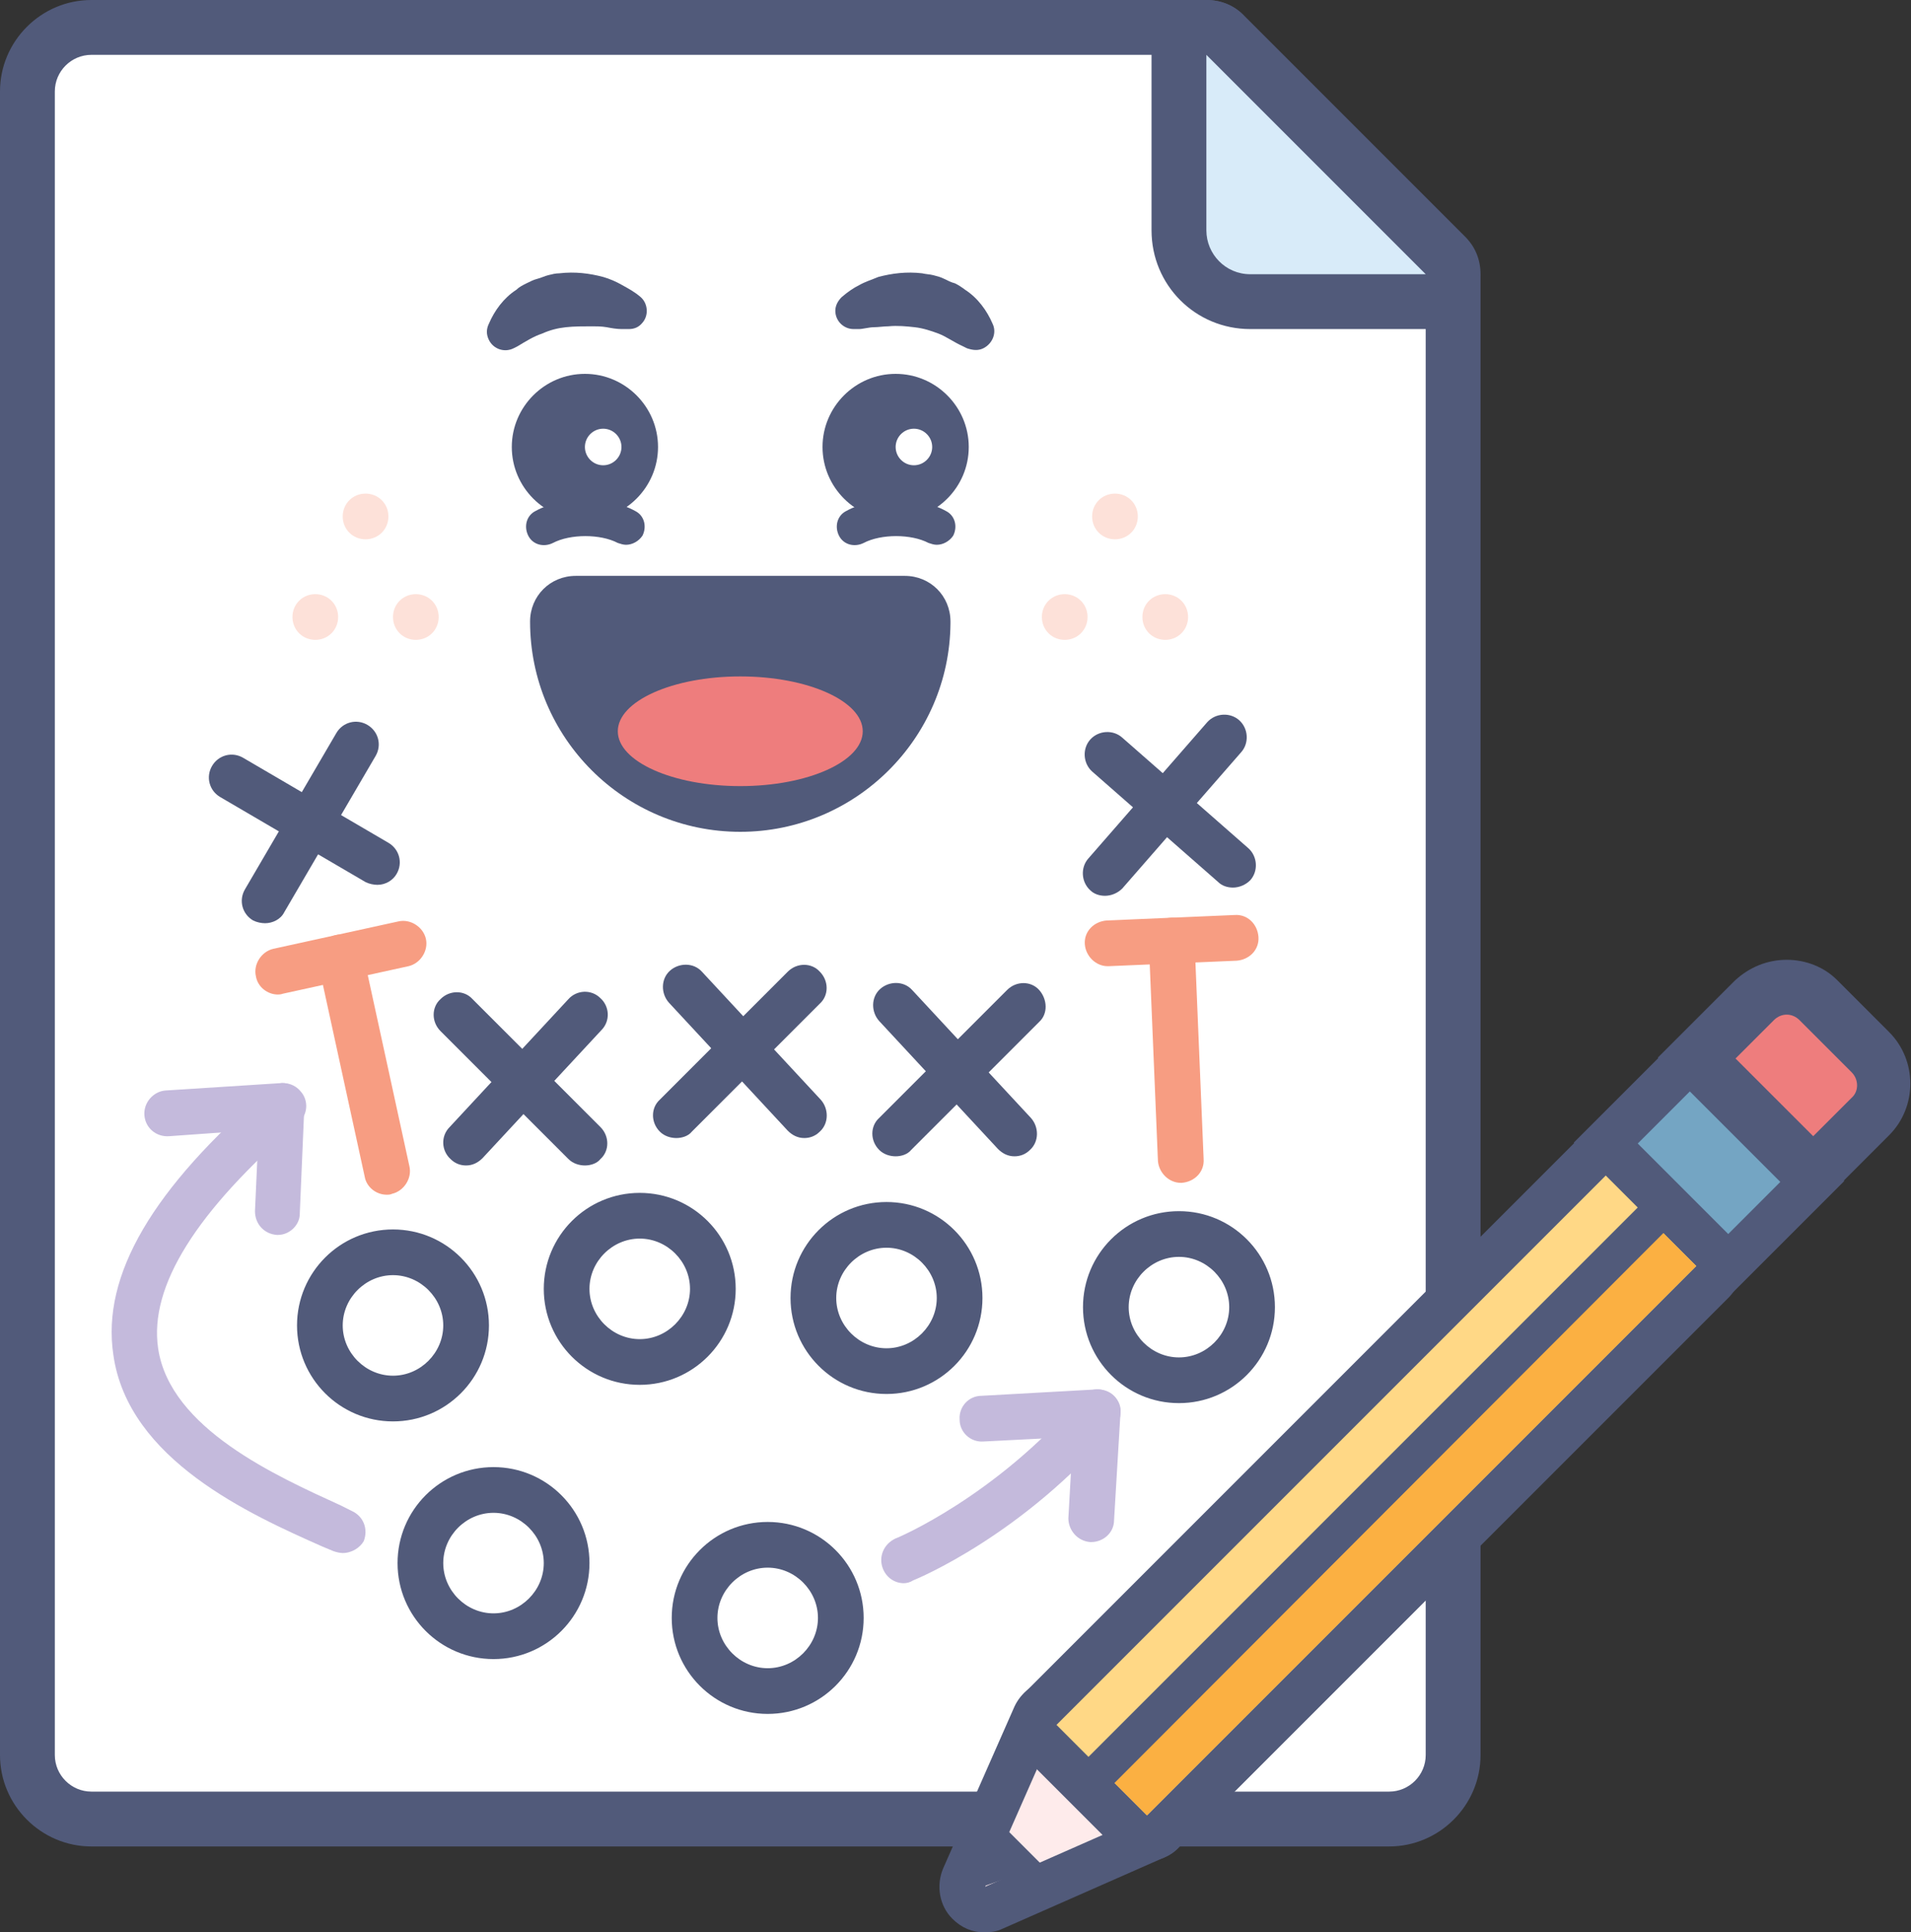 <svg version="1.1" id="Layer_1" xmlns="http://www.w3.org/2000/svg" x="0" y="0" viewBox="0 0 209.1 211.4" style="enable-background:new 0 0 209.1 211.4" xml:space="preserve"><rect x="0" y="0" width="209.1" height="211.4" fill="#333333" stroke="none"/><style>.st0{fill:#fff}.st1{fill:#515a7a}.st3{fill:#fde1d9}.st4{fill:#f79d82}.st5{fill:#c4badc}.st6{fill:#ee7d7d}</style><path class="st0" d="M10 199c-3.9 0-7-3.1-7-7V10c0-3.9 3.1-7 7-7h122c.8 0 1.6.3 2.1.9l24 24c.6.6.9 1.3.9 2.1v162c0 3.9-3.1 7-7 7H10z"/><path class="st1" d="m132 6 24 24v162c0 2.2-1.8 4-4 4H10c-2.2 0-4-1.8-4-4V10c0-2.2 1.8-4 4-4h122zm0-6H10C4.5 0 0 4.5 0 10v182c0 5.5 4.5 10 10 10h142c5.5 0 10-4.5 10-10V30c0-1.6-.6-3.1-1.8-4.2l-24-24C135.1.6 133.6 0 132 0z"/><path d="M136.8 33c-4.3 0-7.8-3.5-7.8-7.8V6c0-1.2.7-2.3 1.9-2.8.4-.2.8-.2 1.1-.2.8 0 1.6.3 2.1.9l24 24c.9.9 1.1 2.1.7 3.3-.5 1.1-1.6 1.8-2.8 1.8h-19.2z" style="fill:#d8ebf9"/><path class="st1" d="m132 6 24 24h-19.2c-2.7 0-4.8-2.2-4.8-4.8V6zm0-6c-.8 0-1.6.2-2.3.5-2.2.9-3.7 3.1-3.7 5.5v19.2c0 6 4.8 10.8 10.8 10.8H156c2.4 0 4.6-1.5 5.5-3.7.9-2.2.4-4.8-1.3-6.5l-24-24C135.1.6 133.6 0 132 0zM102.5 59.6c-.3 0-.6-.1-.9-.2-1.9-1-5.2-1-7.1 0-1 .5-2.2.2-2.7-.8s-.2-2.2.8-2.7c3.1-1.7 7.8-1.7 10.9 0 1 .5 1.3 1.7.8 2.7-.4.6-1.1 1-1.8 1z"/><path class="st1" d="M98 56.9c4.4 0 8-3.6 8-8s-3.6-8-8-8-8 3.6-8 8 3.6 8 8 8z"/><path class="st0" d="M100 50.9c1.1 0 2-.9 2-2s-.9-2-2-2-2 .9-2 2 .9 2 2 2z"/><path class="st1" d="M92.1 32.5c.7-.6 1.3-1 1.9-1.3.7-.4 1.4-.6 2.1-.9 1.5-.4 3.1-.6 4.8-.4.4.1.8.1 1.2.2.4.1.8.2 1.2.4.4.2.8.4 1.2.5.4.2.7.4 1.1.7 1.4.9 2.4 2.3 3 3.7.5 1 0 2.2-1 2.7-.6.3-1.2.2-1.8 0l-.4-.2c-1.1-.5-1.9-1.1-2.7-1.4-.8-.3-1.7-.6-2.6-.7-.9-.1-1.9-.2-2.9-.1-.5 0-1.1.1-1.6.1s-1.2.2-1.6.2h-.6c-1.1 0-2-.9-2-2 0-.6.3-1.1.7-1.5zM68.5 59.6c-.3 0-.6-.1-.9-.2-1.9-1-5.2-1-7.1 0-1 .5-2.2.2-2.7-.8s-.2-2.2.8-2.7c3.1-1.7 7.8-1.7 10.9 0 1 .5 1.3 1.7.8 2.7-.4.6-1.1 1-1.8 1z"/><path class="st1" d="M64 56.9c4.4 0 8-3.6 8-8s-3.6-8-8-8-8 3.6-8 8 3.6 8 8 8z"/><path class="st0" d="M66 50.9c1.1 0 2-.9 2-2s-.9-2-2-2-2 .9-2 2 .9 2 2 2z"/><path class="st1" d="M68 36c-.5 0-1.1-.1-1.6-.2-.6-.1-1.1-.1-1.6-.1-1 0-2 0-2.9.1-.9.1-1.7.3-2.6.7-.9.3-1.7.8-2.7 1.4l-.4.2c-1 .5-2.2.1-2.7-.9-.3-.6-.3-1.2 0-1.8.6-1.4 1.6-2.8 3-3.7.3-.3.7-.5 1.1-.7.4-.2.8-.4 1.2-.5.4-.1.8-.3 1.2-.4.4-.1.8-.2 1.2-.2 1.7-.2 3.3 0 4.8.4.7.2 1.4.5 2.1.9.7.4 1.3.7 2 1.3.8.7.9 2 .2 2.8-.4.5-.9.7-1.5.7H68z"/><path class="st3" d="M40 59c1.4 0 2.5-1.1 2.5-2.5S41.4 54 40 54s-2.5 1.1-2.5 2.5S38.6 59 40 59zM45.5 70c1.4 0 2.5-1.1 2.5-2.5S46.9 65 45.5 65 43 66.1 43 67.5s1.1 2.5 2.5 2.5zM34.5 70c1.4 0 2.5-1.1 2.5-2.5S35.9 65 34.5 65 32 66.1 32 67.5s1.1 2.5 2.5 2.5zM122 59c1.4 0 2.5-1.1 2.5-2.5S123.4 54 122 54s-2.5 1.1-2.5 2.5 1.1 2.5 2.5 2.5zM127.5 70c1.4 0 2.5-1.1 2.5-2.5s-1.1-2.5-2.5-2.5-2.5 1.1-2.5 2.5 1.1 2.5 2.5 2.5zM116.5 70c1.4 0 2.5-1.1 2.5-2.5s-1.1-2.5-2.5-2.5-2.5 1.1-2.5 2.5 1.1 2.5 2.5 2.5z"/><path class="st1" d="M88 124.5c-.7 0-1.3-.3-1.8-.8l-13-14c-.9-1-.9-2.6.1-3.5 1-.9 2.6-.9 3.5.1l13 14c.9 1 .9 2.6-.1 3.5-.5.5-1.1.7-1.7.7z"/><path class="st1" d="M74 124.5c-.6 0-1.3-.2-1.8-.7-1-1-1-2.6 0-3.5l14-14c1-1 2.6-1 3.5 0 1 1 1 2.6 0 3.5l-14 14c-.4.5-1.1.7-1.7.7zM64 127.5c-.6 0-1.3-.2-1.8-.7l-14-14c-1-1-1-2.6 0-3.5 1-1 2.6-1 3.5 0l14 14c1 1 1 2.6 0 3.5-.4.5-1.1.7-1.7.7z"/><path class="st1" d="M51 127.5c-.6 0-1.2-.2-1.7-.7-1-.9-1.1-2.5-.1-3.5l13-14c.9-1 2.5-1.1 3.5-.1 1 .9 1.1 2.5.1 3.5l-13 14c-.5.5-1.1.8-1.8.8zM41.3 96.8c-.4 0-.9-.1-1.3-.3l-15.9-9.3c-1.2-.7-1.6-2.2-.9-3.4.7-1.2 2.2-1.6 3.4-.9l15.9 9.3c1.2.7 1.6 2.2.9 3.4-.4.7-1.2 1.2-2.1 1.2z"/><path class="st1" d="M29 101c-.4 0-.9-.1-1.3-.3-1.2-.7-1.6-2.2-.9-3.4l10-17.1c.7-1.2 2.2-1.6 3.4-.9 1.2.7 1.6 2.2.9 3.4l-10 17.1c-.4.8-1.3 1.2-2.1 1.2zM134.9 97.1c-.6 0-1.2-.2-1.6-.6l-13.8-12.1c-1-.9-1.1-2.5-.2-3.5.9-1 2.5-1.1 3.5-.2l13.8 12.1c1 .9 1.1 2.5.2 3.5-.5.5-1.2.8-1.9.8z"/><path class="st1" d="M120.9 98c-.6 0-1.2-.2-1.6-.6-1-.9-1.1-2.5-.2-3.5l13-14.9c.9-1 2.5-1.1 3.5-.2 1 .9 1.1 2.5.2 3.5l-13 14.9c-.5.5-1.2.8-1.9.8zM111 126.5c-.7 0-1.3-.3-1.8-.8l-13-14c-.9-1-.9-2.6.1-3.5 1-.9 2.6-.9 3.5.1l13 14c.9 1 .9 2.6-.1 3.5-.5.5-1.1.7-1.7.7z"/><path class="st1" d="M98 126.5c-.6 0-1.3-.2-1.8-.7-1-1-1-2.6 0-3.5l14-14c1-1 2.6-1 3.5 0s1 2.6 0 3.5l-14 14c-.4.5-1.1.7-1.7.7zM97 152.5c-5.8 0-10.5-4.7-10.5-10.5s4.7-10.5 10.5-10.5 10.5 4.7 10.5 10.5-4.7 10.5-10.5 10.5zm0-16c-3 0-5.5 2.5-5.5 5.5s2.5 5.5 5.5 5.5 5.5-2.5 5.5-5.5-2.5-5.5-5.5-5.5zM84 187.5c-5.8 0-10.5-4.7-10.5-10.5s4.7-10.5 10.5-10.5 10.5 4.7 10.5 10.5-4.7 10.5-10.5 10.5zm0-16c-3 0-5.5 2.5-5.5 5.5s2.5 5.5 5.5 5.5 5.5-2.5 5.5-5.5-2.5-5.5-5.5-5.5zM70 151.5c-5.8 0-10.5-4.7-10.5-10.5s4.7-10.5 10.5-10.5 10.5 4.7 10.5 10.5-4.7 10.5-10.5 10.5zm0-16c-3 0-5.5 2.5-5.5 5.5s2.5 5.5 5.5 5.5 5.5-2.5 5.5-5.5-2.5-5.5-5.5-5.5zM129 153.5c-5.8 0-10.5-4.7-10.5-10.5s4.7-10.5 10.5-10.5 10.5 4.7 10.5 10.5-4.7 10.5-10.5 10.5zm0-16c-3 0-5.5 2.5-5.5 5.5s2.5 5.5 5.5 5.5 5.5-2.5 5.5-5.5-2.5-5.5-5.5-5.5zM43 155.5c-5.8 0-10.5-4.7-10.5-10.5s4.7-10.5 10.5-10.5 10.5 4.7 10.5 10.5-4.7 10.5-10.5 10.5zm0-16c-3 0-5.5 2.5-5.5 5.5s2.5 5.5 5.5 5.5 5.5-2.5 5.5-5.5-2.5-5.5-5.5-5.5zM54 181.5c-5.8 0-10.5-4.7-10.5-10.5s4.7-10.5 10.5-10.5 10.5 4.7 10.5 10.5-4.7 10.5-10.5 10.5zm0-16c-3 0-5.5 2.5-5.5 5.5s2.5 5.5 5.5 5.5 5.5-2.5 5.5-5.5-2.5-5.5-5.5-5.5z"/><path class="st4" d="M42.3 130.7c-1.1 0-2.2-.8-2.4-2l-5.1-23.4c-.3-1.3.6-2.7 1.9-3 1.4-.3 2.7.6 3 1.9l5.1 23.4c.3 1.3-.6 2.7-1.9 3-.2.1-.4.1-.6.1z"/><path class="st4" d="M30.4 108.8c-1.1 0-2.2-.8-2.4-2-.3-1.3.6-2.7 1.9-3l13.7-3c1.3-.3 2.7.6 3 1.9.3 1.3-.6 2.7-1.9 3l-13.7 3c-.3.1-.5.1-.6.1zM129.2 129.4c-1.3 0-2.4-1.1-2.5-2.4l-1-24c-.1-1.4 1-2.5 2.4-2.6 1.4-.1 2.5 1 2.6 2.4l1 24c.1 1.4-1 2.5-2.4 2.6h-.1z"/><path class="st4" d="M121.2 105.7c-1.3 0-2.4-1.1-2.5-2.4-.1-1.4 1-2.5 2.4-2.6l14-.6c1.4-.1 2.5 1 2.6 2.4.1 1.4-1 2.5-2.4 2.6l-14 .6h-.1z"/><path class="st5" d="M37.5 169.9c-.3 0-.7-.1-1-.2l-1.2-.5c-7.9-3.5-21.3-9.5-22.9-21-1.3-8.7 4.3-18.2 17-29.1 1-.9 2.6-.8 3.5.3.9 1 .8 2.6-.3 3.5-11.1 9.6-16.3 17.8-15.3 24.6 1.3 8.8 13 14 20 17.2l1.2.6c1.3.6 1.8 2 1.3 3.3-.4.7-1.3 1.3-2.3 1.3z"/><path class="st5" d="M30.4 135.1h-.1c-1.4-.1-2.4-1.2-2.4-2.6l.4-8.9-9.8.7c-1.4.1-2.6-.9-2.7-2.3s1-2.6 2.3-2.7l12.5-.8c.7-.1 1.4.2 1.9.7.5.5.8 1.2.8 1.9l-.5 11.7c0 1.2-1.1 2.3-2.4 2.3z"/><path class="st1" d="M81 88.5c-11.3 0-20.5-9.2-20.5-20.5 0-1.4 1.1-2.5 2.5-2.5h36c1.4 0 2.5 1.1 2.5 2.5 0 11.3-9.2 20.5-20.5 20.5z"/><path class="st1" d="M99 68c0 9.9-8.1 18-18 18s-18-8.1-18-18h36zm0-5H63c-2.8 0-5 2.2-5 5 0 12.7 10.3 23 23 23 12.6 0 22.9-10.2 23-22.8V68c0-2.8-2.2-5-5-5z"/><path class="st6" d="M81 86c7.4 0 13.4-2.7 13.4-6s-6-6-13.4-6-13.4 2.7-13.4 6 6 6 13.4 6z"/><path class="st5" d="M119.4 168.7h-.1c-1.4-.1-2.4-1.3-2.4-2.6l.5-8.9-9.8.5c-1.4.1-2.6-1-2.6-2.4-.1-1.4 1-2.6 2.4-2.6l12.6-.7c.7 0 1.4.2 1.9.7.5.5.8 1.2.7 1.9l-.7 11.7c0 1.4-1.2 2.4-2.5 2.4z"/><path class="st5" d="M98.9 173.2c-1 0-1.9-.6-2.3-1.6-.5-1.3.1-2.7 1.4-3.3.1 0 11-4.6 20.2-15.4.9-1.1 2.5-1.2 3.5-.3 1.1.9 1.2 2.5.3 3.5-10 11.8-21.6 16.6-22.1 16.8-.3.2-.7.3-1 .3z"/><path d="M107.8 208.8c-.7 0-1.3-.2-1.8-.7-.7-.7-.9-1.8-.5-2.8l7.8-17.7c.3-.8 1-1.3 1.8-1.4h.5c.7 0 1.3.3 1.8.7l9.9 9.9c.6.6.8 1.4.7 2.2-.2.8-.7 1.5-1.4 1.8l-17.7 7.8c-.4.2-.7.2-1.1.2z" style="fill:#feebeb"/><path class="st1" d="m115.6 188.7 9.9 9.9-17.7 7.8 7.8-17.7zm0-5c-.3 0-.6 0-.9.1-1.6.3-3 1.4-3.7 2.9l-7.8 17.7c-.8 1.9-.4 4.1 1 5.5 1 1 2.2 1.5 3.5 1.5.7 0 1.4-.1 2-.4l17.7-7.8c1.5-.7 2.6-2 2.9-3.7.3-1.6-.2-3.3-1.4-4.5l-9.9-9.9c-.8-.9-2.1-1.4-3.4-1.4z"/><path class="st1" d="m107.8 206.3 2.1-6.4 4.2 4.2-6.3 2.2z"/><path d="M125.5 201.1c-.6 0-1.3-.2-1.8-.7l-9.9-9.9c-1-1-1-2.6 0-3.5l60.1-60.1c.5-.5 1.1-.7 1.8-.7s1.3.2 1.8.7l9.9 9.9c1 1 1 2.6 0 3.5l-60.1 60.1c-.5.4-1.2.7-1.8.7z" style="fill:#ffd886"/><path class="st1" d="m175.7 128.6 9.9 9.9-60.1 60.1-9.9-9.9 60.1-60.1zm0-5c-1.3 0-2.6.5-3.5 1.5l-60.1 60.1c-.9.9-1.5 2.2-1.5 3.5s.5 2.6 1.5 3.5l9.9 9.9c1 1 2.3 1.5 3.5 1.5s2.6-.5 3.5-1.5l60.1-60.1c1.9-1.9 1.9-5.1 0-7.1l-9.9-9.9c-.9-1-2.2-1.4-3.5-1.4z"/><path d="m185.6 138.5-4.9-4.9-60.1 60.1 4.9 4.9 60.1-60.1z" style="fill:#fbb042"/><path d="m184.9 115.8-9.2 9.2 13.4 13.4 9.2-9.2-13.4-13.4z" style="fill:#74a5c3"/><path class="st1" d="m184.9 119.4 9.9 9.9-5.7 5.7-9.9-9.9 5.7-5.7zm0-7.1-3.5 3.5-5.7 5.7-3.5 3.5 3.5 3.5 9.9 9.9 3.5 3.5 3.5-3.5 5.7-5.7 3.5-3.5-3.5-3.5-9.9-9.9-3.5-3.5z"/><path class="st6" d="m185.6 115.8 6.4-6.4c.9-.9 2.2-1.5 3.5-1.5 1.3 0 2.6.5 3.5 1.5l5.7 5.7c2 1.9 2 5.1 0 7.1l-6.4 6.4-12.7-12.8z"/><path class="st1" d="M195.5 111c.5 0 1 .2 1.4.6l5.7 5.7c.8.8.8 2.1 0 2.8l-4.2 4.2-8.5-8.5 4.2-4.2c.4-.4.9-.6 1.4-.6zm0-6c-2.1 0-4.1.8-5.7 2.3l-4.2 4.2-4.2 4.2 4.2 4.2 8.5 8.5 4.2 4.2 4.2-4.2 4.2-4.2c3.1-3.1 3.1-8.2 0-11.3l-5.7-5.7c-1.4-1.4-3.4-2.2-5.5-2.2zM120.5 195.6c-.5 0-1-.2-1.4-.6-.8-.8-.8-2 0-2.8l60.1-60.1c.8-.8 2-.8 2.8 0 .8.8.8 2 0 2.8L122 195c-.4.4-.9.6-1.5.6z"/></svg>